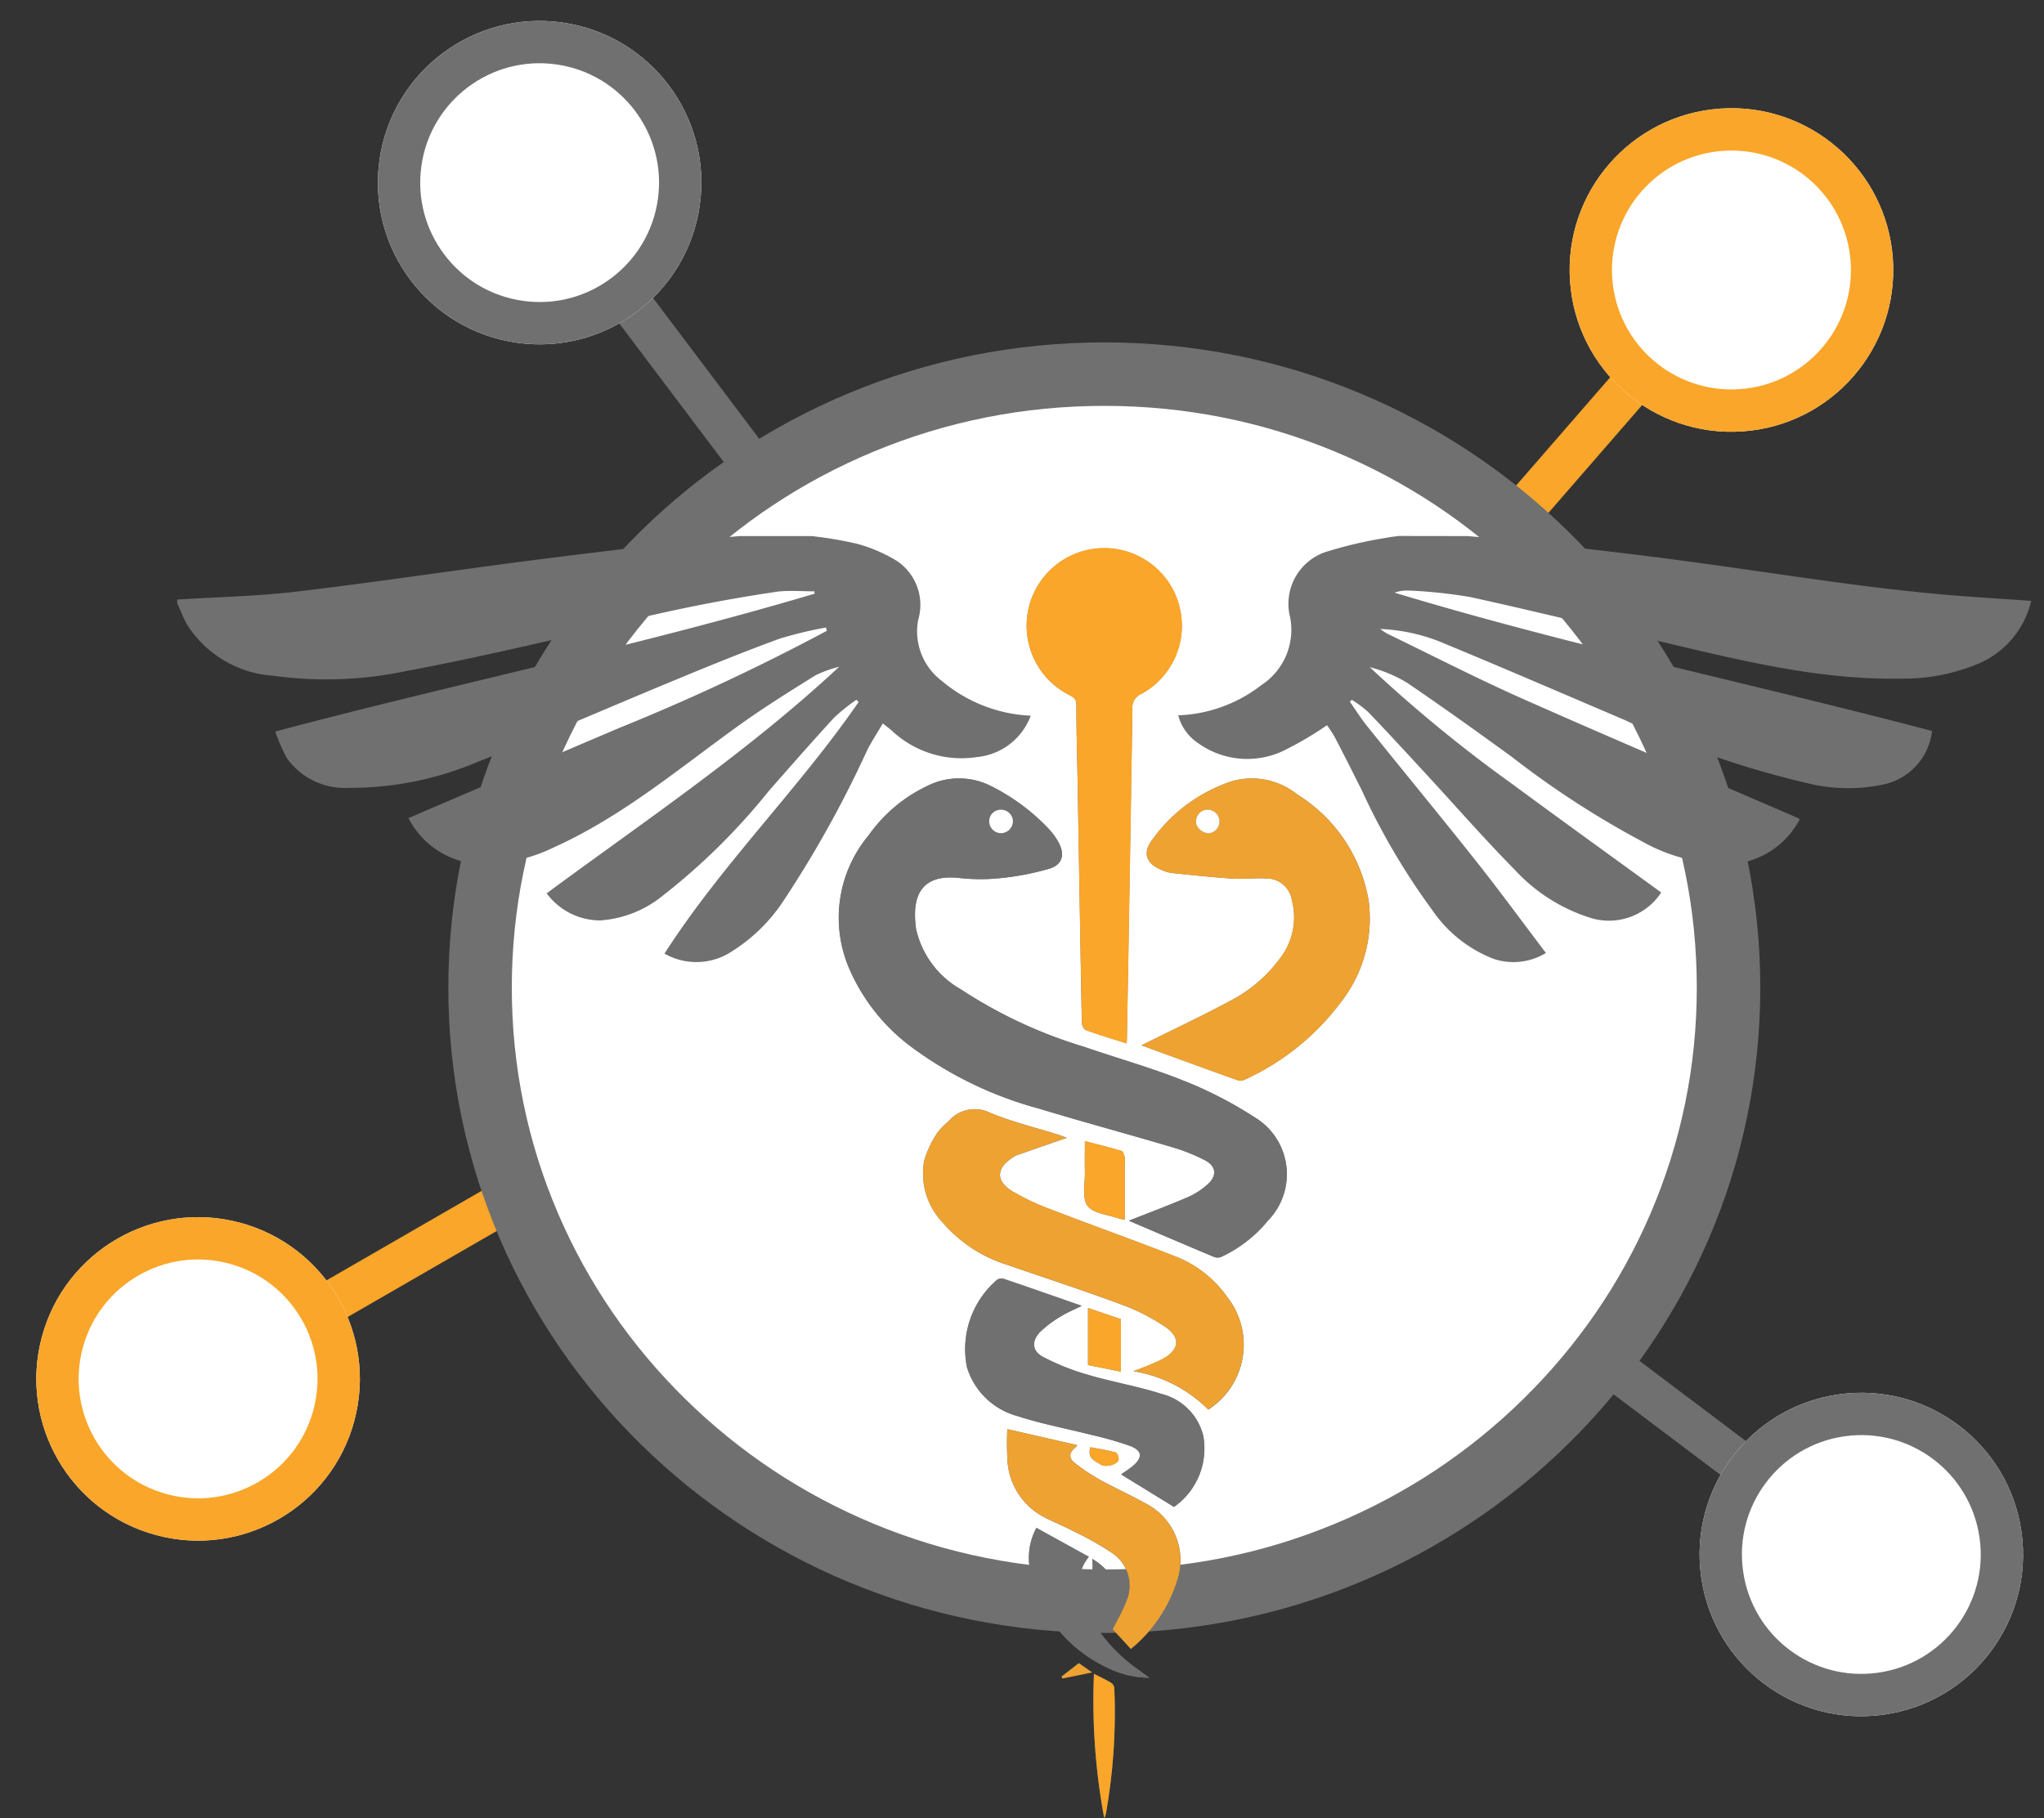 <svg xmlns="http://www.w3.org/2000/svg" xmlns:xlink="http://www.w3.org/1999/xlink" width="96.595" height="85.939" viewBox="0 0 96.595 85.939">
  <rect x="0" y="0" width="96.595" height="85.939" fill="#333333" stroke="none"/>
  <defs>
    <clipPath id="clip-path">
      <rect id="Rectangle_32" data-name="Rectangle 32" width="87.616" height="60.6" fill="#707070"/>
    </clipPath>
  </defs>
  <g id="Group_122" data-name="Group 122" transform="translate(-1196.813 -1525.316)">
    <g id="Group_124" data-name="Group 124" transform="translate(-513.877 -93.453)">
      <g id="Group_122-2" data-name="Group 122" transform="matrix(-0.966, -0.259, 0.259, -0.966, 1729.455, 1694.38)">
        <path id="Path_90" data-name="Path 90" d="M9.874,0,0,9.874" transform="translate(0 9.554)" fill="none" stroke="#faa62a" stroke-width="2"/>
        <g id="Ellipse_3" data-name="Ellipse 3" transform="translate(4.141 0)" fill="#fff" stroke="#faa62a" stroke-width="2">
          <circle cx="7.643" cy="7.643" r="7.643" stroke="none"/>
          <circle cx="7.643" cy="7.643" r="6.643" fill="none"/>
        </g>
      </g>
      <g id="Group_125" data-name="Group 125" transform="matrix(0.998, -0.07, 0.07, 0.998, 1780.219, 1624.728)">
        <path id="Path_90-2" data-name="Path 90" d="M9.874,0,0,9.874" transform="translate(0 9.554)" fill="none" stroke="#faa62a" stroke-width="2"/>
        <g id="Ellipse_3-2" data-name="Ellipse 3" transform="translate(4.141 0)" fill="#fff" stroke="#faa62a" stroke-width="2">
          <circle cx="7.643" cy="7.643" r="7.643" stroke="none"/>
          <circle cx="7.643" cy="7.643" r="6.643" fill="none"/>
        </g>
      </g>
      <g id="Path_91" data-name="Path 91" transform="translate(1731.877 1634.953)" fill="#fff">
        <path d="M 31 59.5 C 27.014 59.5 23.148 58.732 19.51 57.218 C 15.996 55.756 12.841 53.663 10.132 50.998 C 7.424 48.333 5.298 45.232 3.814 41.78 C 2.279 38.208 1.5 34.413 1.5 30.5 C 1.5 26.587 2.279 22.792 3.814 19.22 C 5.298 15.768 7.424 12.667 10.132 10.002 C 12.841 7.337 15.996 5.244 19.51 3.782 C 23.148 2.268 27.014 1.5 31 1.5 C 34.986 1.5 38.852 2.268 42.49 3.782 C 46.004 5.244 49.159 7.337 51.868 10.002 C 54.576 12.667 56.702 15.768 58.186 19.22 C 59.721 22.792 60.5 26.587 60.5 30.5 C 60.5 34.413 59.721 38.208 58.186 41.78 C 56.702 45.232 54.576 48.333 51.868 50.998 C 49.159 53.663 46.004 55.756 42.49 57.218 C 38.852 58.732 34.986 59.5 31 59.5 Z" stroke="none"/>
        <path d="M 31 3 C 27.213 3 23.541 3.729 20.086 5.167 C 16.751 6.555 13.756 8.541 11.184 11.072 C 8.615 13.599 6.599 16.54 5.192 19.813 C 3.738 23.197 3 26.792 3 30.5 C 3 34.208 3.738 37.803 5.192 41.187 C 6.599 44.46 8.615 47.401 11.184 49.928 C 13.756 52.459 16.751 54.445 20.086 55.833 C 23.541 57.271 27.213 58 31 58 C 34.787 58 38.459 57.271 41.914 55.833 C 45.249 54.445 48.244 52.459 50.816 49.928 C 53.385 47.401 55.401 44.46 56.808 41.187 C 58.262 37.803 59 34.208 59 30.5 C 59 26.792 58.262 23.197 56.808 19.813 C 55.401 16.54 53.385 13.599 50.816 11.072 C 48.244 8.541 45.249 6.555 41.914 5.167 C 38.459 3.729 34.787 3 31 3 M 31 0 C 48.121 0 62 13.655 62 30.5 C 62 47.345 48.121 61 31 61 C 13.879 61 0 47.345 0 30.5 C 0 13.655 13.879 0 31 0 Z" stroke="none" fill="#707070"/>
      </g>
      <g id="Group_121" data-name="Group 121" transform="translate(1719.065 1644.108)">
        <g id="Group_120" data-name="Group 120" clip-path="url(#clip-path)">
          <path id="Path_71" data-name="Path 71" d="M87.057,33.151c1.335.57,2.687,1.152,4.045,1.721a.48.48,0,0,0,.35-.031,6.232,6.232,0,0,0,2.173-1.7,3.139,3.139,0,0,0-.65-4.892,18.916,18.916,0,0,0-3.369-1.73c-1.528-.612-3.123-1.053-4.68-1.593a22.23,22.23,0,0,1-5.818-2.715A4.37,4.37,0,0,1,77,19.378c-.231-1.6.245-2.622,2.034-2.429a9.009,9.009,0,0,0,1.923.01,12.939,12.939,0,0,0,2.336-.447c.63-.19.754-.685.425-1.265a3.129,3.129,0,0,0-.453-.619,9.7,9.7,0,0,0-2.85-2.082,3.339,3.339,0,0,0-2.9.06,7.119,7.119,0,0,0-2.752,2.318,6.077,6.077,0,0,0-.889,6.389,9.12,9.12,0,0,0,2.844,3.58,17.964,17.964,0,0,0,6.1,2.961c2.079.632,4.178,1.195,6.261,1.811a8.689,8.689,0,0,1,1.574.627c.537.283.575.735.121,1.139a3.505,3.505,0,0,1-.925.6c-.925.4-1.869.751-2.793,1.116m-.109-8.379c.007-.121.012-.177.013-.234q.135-7.786.26-15.574a.7.7,0,0,1,.432-.718,3.664,3.664,0,1,0-3.456.037c.2.105.376.17.376.478,0,1.326.043,2.653.065,3.979q.094,5.519.192,11.038c0,.126.088.327.182.361.625.227,1.264.418,1.935.632m.7.091c1.44.525,3,1.1,4.558,1.655a.506.506,0,0,0,.353-.046,11.743,11.743,0,0,0,4.484-3.607,6.418,6.418,0,0,0,1.349-4.807A7.34,7.34,0,0,0,95,12.994a3.427,3.427,0,0,0-3.036-.629,7.516,7.516,0,0,0-3.847,2.841c-.412.575-.224,1.054.423,1.337a1.834,1.834,0,0,0,.525.17c.96.1,1.921.2,2.884.266.524.035,1.055-.038,1.58-.008a1.217,1.217,0,0,1,1.231,1.037,3.163,3.163,0,0,1-.566,2.747,6.783,6.783,0,0,1-2.281,1.968c-1.424.765-2.888,1.453-4.265,2.138M84.115,29.23c-.074-.028-.226-.092-.382-.141-1.084-.342-2.2-.609-3.244-1.045a1.629,1.629,0,0,0-1.976.427,2.794,2.794,0,0,0-.505.519,4.759,4.759,0,0,0-.629,1.327,3.36,3.36,0,0,0,.853,2.891,6.61,6.61,0,0,0,3.022,2.012c1.814.626,3.639,1.222,5.44,1.887a9.881,9.881,0,0,1,2.045,1.035c.784.523.721,1.114-.113,1.561a14.375,14.375,0,0,1-1.355.561,6.5,6.5,0,0,1,3.538,1.815,3.645,3.645,0,0,0,.887-5.33A5.369,5.369,0,0,0,89.151,34.8c-1.891-.742-3.808-1.419-5.7-2.152a11.159,11.159,0,0,1-1.921-.9c-.783-.491-.735-1.092.046-1.593a.911.911,0,0,1,.187-.1c.8-.281,1.6-.558,2.357-.82m5.066,17.443A3.364,3.364,0,0,0,90.567,43.3,2.712,2.712,0,0,0,88.6,41.336c-1.132-.366-2.319-.562-3.462-.9a11.072,11.072,0,0,1-2.158-.862c-.515-.28-.524-.761-.105-1.183a5.3,5.3,0,0,1,.951-.713c.3-.19.638-.328,1-.507-1.236-.43-2.415-.845-3.6-1.247a.477.477,0,0,0-.379,0A4.315,4.315,0,0,0,79.4,40.072a3.426,3.426,0,0,0,2.389,2.313c1.144.374,2.338.592,3.507.892a15.751,15.751,0,0,1,1.838.529c.549.214.571.54.127.921-.188.162-.4.292-.573.415l2.49,1.532M81.309,43a13.51,13.51,0,0,0,.009,1.5,3.217,3.217,0,0,0,1.746,2.669c.454.235.931.426,1.384.664a14.7,14.7,0,0,1,1.814,1.024,1.859,1.859,0,0,1,.658,2.32c-.163.434-.4.838-.627,1.287l.859.925a6.756,6.756,0,0,0,2.16-3.15,3.021,3.021,0,0,0-1.5-3.744c-.695-.389-1.424-.716-2.121-1.1a9.394,9.394,0,0,1-1.2-.8c-.275-.214-.269-.485.024-.716a.624.624,0,0,0,.1-.122L81.309,43m6.712,11.751c-.235-.173-.362-.261-.484-.356a7.418,7.418,0,0,1-2.649-3.219,2,2,0,0,1,.275-2.141l-2.478-1.368a3,3,0,0,0-.305,1.975,6.5,6.5,0,0,0,3.561,4.585,4.5,4.5,0,0,0,2.08.524M86.857,33.1c0-.912,0-1.779,0-2.647a1.243,1.243,0,0,0,0-.3c-.028-.11-.074-.28-.149-.3-.578-.173-1.165-.316-1.734-.464,0,.505-.009.974,0,1.442.014.551-.148,1.243.123,1.612s.984.421,1.5.609a2.509,2.509,0,0,0,.255.049m-1.45,21.469a30.277,30.277,0,0,0,.486,6.822,1.829,1.829,0,0,0,.075-.2,27.3,27.3,0,0,0,.4-5.957.352.352,0,0,0-.159-.248c-.24-.144-.5-.262-.8-.419m1.27-14.28V37.8l-1.552-.525v2.695l1.552.313m-1.352,8.848c.1.93-.266,1.858.488,2.591.832-1.016.7-1.869-.488-2.591m-.086-5.277c-.165.543.223.647.495.825.213.14.762.007.831-.221.03-.1-.055-.334-.13-.355-.389-.11-.791-.17-1.2-.249m-.549,10.21-.814.63.039.091,1.4-.286-.625-.435" transform="translate(-42.081 -0.79)" fill="#707070"/>
          <path id="Path_72" data-name="Path 72" d="M29.979,0a18.4,18.4,0,0,1,2.135.36,7.234,7.234,0,0,1,1.9.817,2.5,2.5,0,0,1,1,2.793,2.934,2.934,0,0,0,1.122,2.877,7,7,0,0,0,4.2,1.643A3.019,3.019,0,0,1,37.8,10.444,4.807,4.807,0,0,1,33.774,9.2c-.118-.1-.243-.2-.429-.345-.253.43-.513.829-.731,1.249a52.374,52.374,0,0,1-4.026,7.231,8.045,8.045,0,0,1-2.383,2.3,3.042,3.042,0,0,1-3.178.1c2.712-4.229,6.328-7.765,9.173-11.889l-.1-.111a8.706,8.706,0,0,0-1.063.854C30,9.719,28.984,10.877,27.969,12.033a30.4,30.4,0,0,1-5.044,4.98,5.25,5.25,0,0,1-2.935,1.154,3.151,3.151,0,0,1-2.531-1.281c4.689-3.46,9.528-6.706,13.823-10.708a5.556,5.556,0,0,0-1.114.4c-1.242.775-2.487,1.55-3.674,2.406-2.814,2.029-5.482,4.278-8.679,5.722a7.9,7.9,0,0,1-3.334.806,4.021,4.021,0,0,1-3.554-2.182c3.35-1.433,6.666-2.86,9.988-4.272A101.576,101.576,0,0,0,30.7,4.477l-.044-.155a18.745,18.745,0,0,0-2.193.529C26.8,5.459,25.167,6.123,23.537,6.8c-3.1,1.28-6.176,2.636-9.3,3.857A15.4,15.4,0,0,1,8.123,11.9a3.354,3.354,0,0,1-2.951-1.42,8.185,8.185,0,0,1-.537-1.242c8.534-2.273,17.1-4.023,25.48-6.513,0-.038,0-.076-.006-.113-.567,0-1.139-.048-1.7.008a76.445,76.445,0,0,0-9.547,2.028c-2.674.613-5.349,1.232-8.044,1.731a18.332,18.332,0,0,1-6.3.22A5.224,5.224,0,0,1,.477,4.2C.287,3.877.158,3.515,0,3.169V3c1.877-.119,3.764-.155,5.629-.375,3.6-.425,7.193-.969,10.792-1.435C19.231.823,22.045.5,24.858.165,25.422.1,25.988.054,26.553,0Z" fill="#707070"/>
          <path id="Path_73" data-name="Path 73" d="M124.685,0c.624.055,1.249.1,1.871.169,2.547.3,5.1.576,7.637.907,2.752.359,5.5.781,8.247,1.151,1.467.2,2.94.37,4.414.508s2.956.219,4.461.327A4.274,4.274,0,0,1,148.7,6.079a9.075,9.075,0,0,1-3.46.658c-3.873.081-7.594-.846-11.322-1.724-3.03-.713-6.053-1.459-9.093-2.128a23.175,23.175,0,0,0-2.927-.311,1.772,1.772,0,0,0-.67.1c8.383,2.536,16.954,4.308,25.4,6.537a2.92,2.92,0,0,1-2.22,2.513,7.986,7.986,0,0,1-3.644-.038,44.339,44.339,0,0,1-8.69-3.006c-2.815-1.2-5.622-2.413-8.448-3.584a8.6,8.6,0,0,0-3.078-.705,3.609,3.609,0,0,0,.336.222c2.137,1.034,4.251,2.124,6.421,3.087,4.266,1.893,8.563,3.714,12.847,5.566.063.027.124.058.228.107a3.952,3.952,0,0,1-3.216,2.131,8.3,8.3,0,0,1-4.253-1.08,42.789,42.789,0,0,1-6.155-4c-1.635-1.187-3.278-2.365-4.95-3.5a6.519,6.519,0,0,0-1.748-.728,66.692,66.692,0,0,0,6.724,5.517c2.339,1.725,4.7,3.424,7.048,5.134a2.953,2.953,0,0,1-3.446,1.165,8.181,8.181,0,0,1-3.456-2.22c-1.431-1.45-2.773-2.988-4.155-4.486-.928-1.005-1.852-2.013-2.8-3a5.487,5.487,0,0,0-.765-.568l-.091.092c.271.386.523.789.818,1.156,1.705,2.121,3.437,4.22,5.128,6.353,1.123,1.417,2.19,2.877,3.318,4.366a2.946,2.946,0,0,1-2.491.271,6.23,6.23,0,0,1-2.869-2.283,32.461,32.461,0,0,1-3.351-5.7c-.414-.824-.828-1.649-1.254-2.467a6.476,6.476,0,0,0-.379-.585,17.023,17.023,0,0,1-2.045,1.2,3.986,3.986,0,0,1-4.1-.393,2.249,2.249,0,0,1-.887-1.276,6.8,6.8,0,0,0,3.928-1.427,3.127,3.127,0,0,0,1.366-3.185,2.585,2.585,0,0,1,1.84-3.159,19.752,19.752,0,0,1,2.691-.618c.193-.042.391-.059.587-.088Z" transform="translate(-63.7)" fill="#707070"/>
          <path id="Path_74" data-name="Path 74" d="M87.057,47.779c.923-.365,1.868-.718,2.793-1.115a3.52,3.52,0,0,0,.924-.6c.455-.4.417-.856-.12-1.139a8.672,8.672,0,0,0-1.574-.627C87,43.677,84.9,43.114,82.819,42.482a17.965,17.965,0,0,1-6.1-2.961,9.124,9.124,0,0,1-2.844-3.58,6.076,6.076,0,0,1,.89-6.389,7.106,7.106,0,0,1,2.751-2.318,3.338,3.338,0,0,1,2.9-.06,9.688,9.688,0,0,1,2.85,2.083,3.163,3.163,0,0,1,.454.619c.329.581.2,1.075-.425,1.265a12.965,12.965,0,0,1-2.336.447,9.033,9.033,0,0,1-1.923-.01c-1.789-.193-2.265.832-2.034,2.429a4.366,4.366,0,0,0,2.113,2.835,22.218,22.218,0,0,0,5.818,2.715c1.558.54,3.153.981,4.681,1.592a18.97,18.97,0,0,1,3.368,1.73,3.139,3.139,0,0,1,.65,4.892,6.241,6.241,0,0,1-2.173,1.7.476.476,0,0,1-.35.031c-1.358-.569-2.71-1.15-4.045-1.721M81.574,28.915a.553.553,0,0,0-.534-.56.54.54,0,0,0-.585.538.561.561,0,0,0,.566.567.572.572,0,0,0,.553-.545" transform="translate(-42.081 -15.418)" fill="#707070"/>
          <path id="Path_75" data-name="Path 75" d="M98.917,24.772c-.671-.214-1.309-.4-1.935-.632-.094-.035-.179-.236-.182-.362q-.106-5.519-.192-11.038c-.023-1.326-.065-2.653-.065-3.979,0-.308-.179-.373-.376-.478a3.672,3.672,0,1,1,3.456-.037.7.7,0,0,0-.432.718q-.114,7.787-.26,15.574c0,.057-.006.113-.013.234" transform="translate(-54.049 -0.79)" fill="#faa62a"/>
          <path id="Path_76" data-name="Path 76" d="M106.9,39.47c1.377-.685,2.842-1.373,4.265-2.138a6.788,6.788,0,0,0,2.282-1.968,3.165,3.165,0,0,0,.565-2.747,1.217,1.217,0,0,0-1.231-1.037c-.525-.03-1.055.042-1.579.008-.963-.063-1.924-.165-2.885-.266a1.827,1.827,0,0,1-.524-.17c-.647-.283-.835-.762-.423-1.337a7.511,7.511,0,0,1,3.847-2.841,3.425,3.425,0,0,1,3.036.628,7.339,7.339,0,0,1,3.392,5.064,6.418,6.418,0,0,1-1.349,4.807,11.744,11.744,0,0,1-4.484,3.607.509.509,0,0,1-.353.045c-1.562-.559-3.119-1.13-4.558-1.655m3.188-10.025a.558.558,0,0,0-.032-1.113.545.545,0,0,0-.566.522c-.045.274.261.581.6.591" transform="translate(-61.338 -15.398)" fill="#eda232"/>
          <path id="Path_77" data-name="Path 77" d="M89.466,64.908c-.755.262-1.557.54-2.357.82a.934.934,0,0,0-.187.1c-.781.5-.829,1.1-.046,1.593a11.2,11.2,0,0,0,1.921.9c1.9.732,3.813,1.409,5.7,2.152a5.37,5.37,0,0,1,2.544,1.947,3.645,3.645,0,0,1-.887,5.33,6.5,6.5,0,0,0-3.538-1.815,14.376,14.376,0,0,0,1.354-.56c.835-.447.9-1.038.113-1.561a9.828,9.828,0,0,0-2.045-1.035c-1.8-.665-3.625-1.261-5.44-1.887a6.612,6.612,0,0,1-3.021-2.012A3.362,3.362,0,0,1,82.729,66a4.755,4.755,0,0,1,.629-1.327,2.808,2.808,0,0,1,.505-.52,1.628,1.628,0,0,1,1.976-.427c1.046.435,2.161.7,3.244,1.044.156.049.308.113.382.141" transform="translate(-47.432 -36.468)" fill="#eda232"/>
          <path id="Path_78" data-name="Path 78" d="M97.177,93.133,94.686,91.6c.171-.123.385-.253.573-.415.444-.381.422-.707-.127-.921a15.784,15.784,0,0,0-1.838-.529c-1.169-.3-2.363-.518-3.507-.892A3.426,3.426,0,0,1,87.4,86.532a4.315,4.315,0,0,1,1.439-4.143.477.477,0,0,1,.379,0c1.182.4,2.361.816,3.6,1.247-.358.179-.693.318-1,.507a5.3,5.3,0,0,0-.951.714c-.419.422-.41.9.105,1.183a11.059,11.059,0,0,0,2.158.862c1.143.337,2.329.533,3.461.9a2.71,2.71,0,0,1,1.971,1.961,3.362,3.362,0,0,1-1.386,3.376" transform="translate(-50.077 -47.25)" fill="#707070"/>
          <path id="Path_79" data-name="Path 79" d="M92.014,99.044l3.3.755a.663.663,0,0,1-.1.123c-.293.231-.3.5-.024.715a9.4,9.4,0,0,0,1.2.8c.7.386,1.426.712,2.121,1.1a3.021,3.021,0,0,1,1.5,3.744,6.755,6.755,0,0,1-2.159,3.15L97,108.5c.222-.45.465-.853.627-1.287a1.859,1.859,0,0,0-.658-2.32,14.742,14.742,0,0,0-1.815-1.024c-.452-.238-.929-.43-1.383-.664a3.218,3.218,0,0,1-1.746-2.669,13.614,13.614,0,0,1-.009-1.5" transform="translate(-52.786 -56.83)" fill="#eda232"/>
          <path id="Path_80" data-name="Path 80" d="M100.118,117.078a4.5,4.5,0,0,1-2.08-.524,6.5,6.5,0,0,1-3.561-4.585,3,3,0,0,1,.305-1.975l2.478,1.367a2,2,0,0,0-.275,2.141,7.42,7.42,0,0,0,2.649,3.219c.121.1.248.183.484.356" transform="translate(-54.178 -63.113)" fill="#707070"/>
          <path id="Path_81" data-name="Path 81" d="M102.474,70.806a2.567,2.567,0,0,1-.256-.049c-.519-.189-1.23-.238-1.5-.609s-.109-1.061-.123-1.612c-.011-.468,0-.937,0-1.442.569.148,1.156.292,1.734.464.075.023.121.193.149.3a1.242,1.242,0,0,1,0,.3c0,.868,0,1.736,0,2.647" transform="translate(-57.697 -38.497)" fill="#faa62a"/>
          <path id="Path_82" data-name="Path 82" d="M101.652,126.176c.307.157.564.274.8.419a.35.35,0,0,1,.159.248,27.278,27.278,0,0,1-.4,5.957,1.872,1.872,0,0,1-.075.2,30.276,30.276,0,0,1-.486-6.822" transform="translate(-58.326 -72.398)" fill="#faa62a"/>
          <path id="Path_83" data-name="Path 83" d="M102.544,88.623l-1.552-.313V85.616l1.552.524Z" transform="translate(-57.947 -49.125)" fill="#faa62a"/>
          <path id="Path_84" data-name="Path 84" d="M101.454,113.43c1.186.723,1.32,1.575.488,2.592-.754-.734-.393-1.661-.488-2.592" transform="translate(-58.21 -65.084)" fill="#707070"/>
          <path id="Path_85" data-name="Path 85" d="M101.208,101.048c.4.079.806.139,1.2.249.075.021.161.254.13.355-.068.228-.617.361-.831.221-.272-.178-.66-.282-.494-.825" transform="translate(-58.048 -57.98)" fill="#faa62a"/>
          <path id="Path_86" data-name="Path 86" d="M98.876,125l.625.435-1.4.286-.039-.091.814-.63" transform="translate(-56.266 -71.725)" fill="#eda232"/>
          <path id="Path_87" data-name="Path 87" d="M91.152,30.91a.572.572,0,0,1-.553.545.561.561,0,0,1-.566-.567.54.54,0,0,1,.585-.538.553.553,0,0,1,.534.56" transform="translate(-51.659 -17.413)" fill="#fff"/>
          <path id="Path_88" data-name="Path 88" d="M113.57,31.459c-.337-.01-.643-.317-.6-.591a.545.545,0,0,1,.566-.522.558.558,0,0,1,.032,1.113" transform="translate(-64.819 -17.412)" fill="#fff"/>
        </g>
      </g>
      <g id="Group_127" data-name="Group 127" transform="translate(1726.983 1638.007) rotate(-82)">
        <path id="Path_90-3" data-name="Path 90" d="M9.874,0,0,9.874" transform="translate(0 9.554)" fill="none" stroke="#707070" stroke-width="2"/>
        <g id="Ellipse_3-3" data-name="Ellipse 3" transform="translate(4.141 0)" fill="#fff" stroke="#707070" stroke-width="2">
          <circle cx="7.643" cy="7.643" r="7.643" stroke="none"/>
          <circle cx="7.643" cy="7.643" r="6.643" fill="none"/>
        </g>
      </g>
      <g id="Group_126" data-name="Group 126" transform="translate(1804.581 1679.512) rotate(82)">
        <path id="Path_90-4" data-name="Path 90" d="M9.874,0,0,9.874" transform="translate(0 9.554)" fill="none" stroke="#707070" stroke-width="2"/>
        <g id="Ellipse_3-4" data-name="Ellipse 3" transform="translate(4.141 0)" fill="#fff" stroke="#707070" stroke-width="2">
          <circle cx="7.643" cy="7.643" r="7.643" stroke="none"/>
          <circle cx="7.643" cy="7.643" r="6.643" fill="none"/>
        </g>
      </g>
    </g>
  </g>
</svg>
